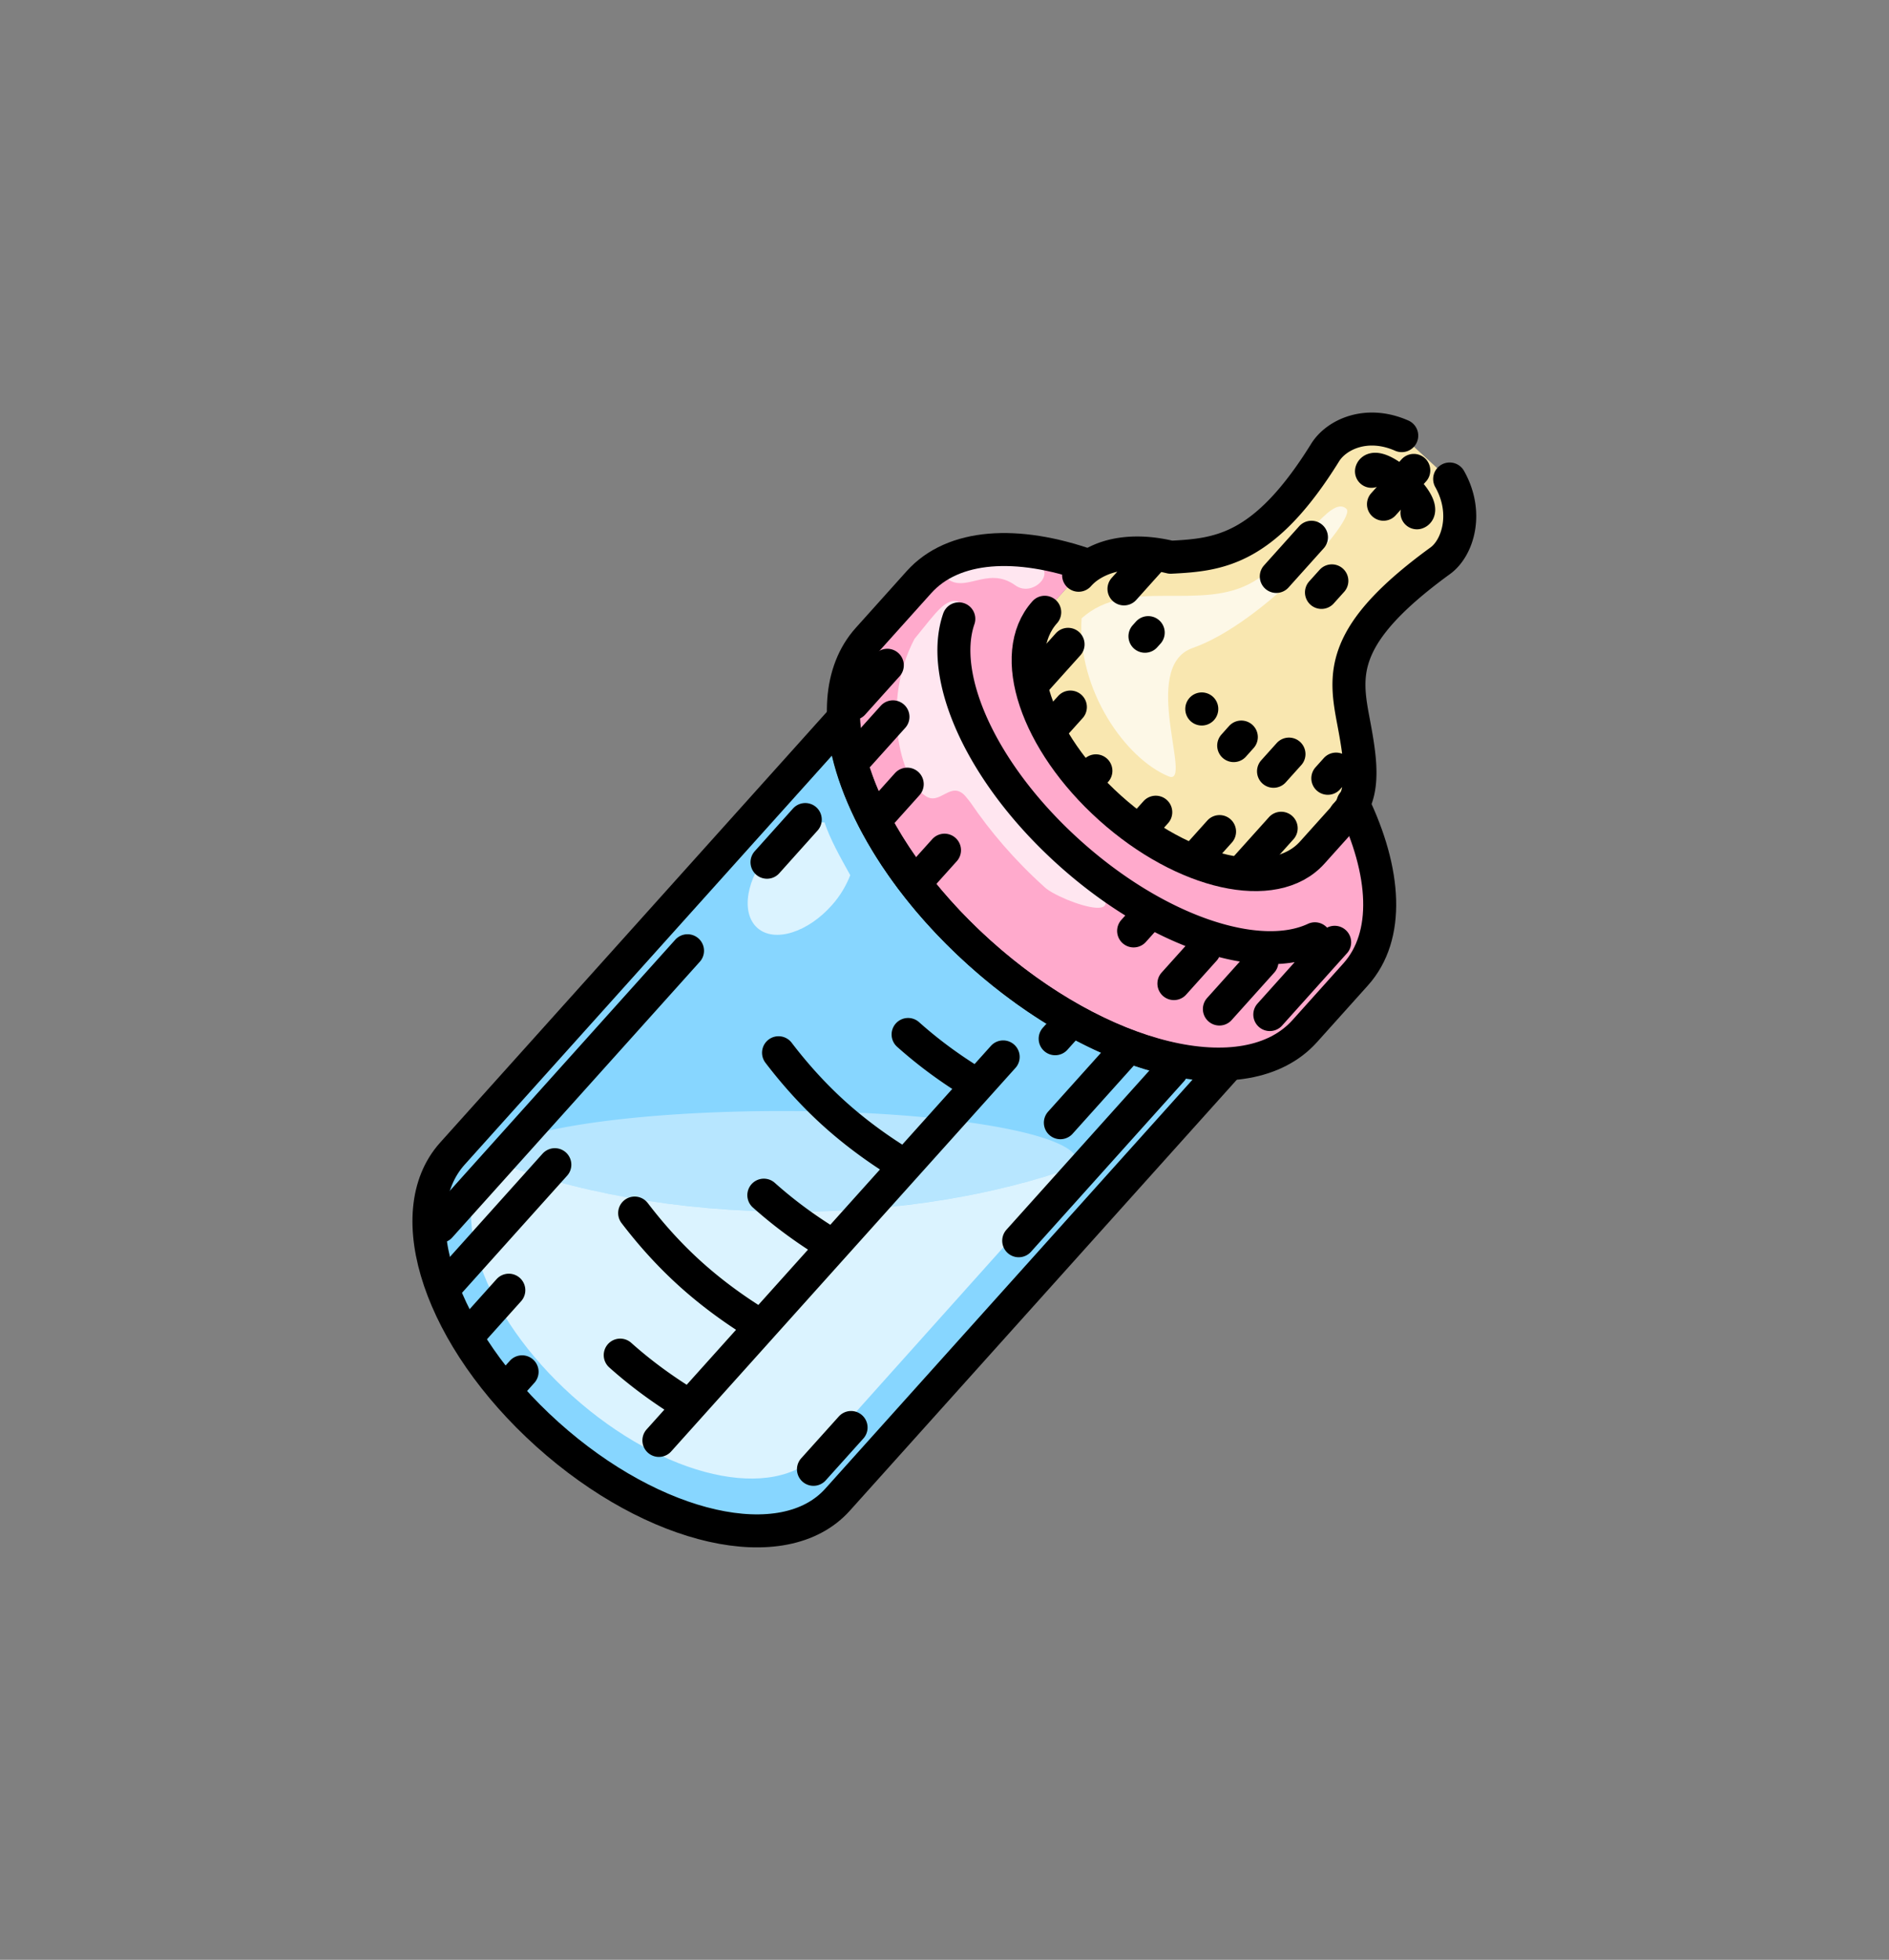 <?xml version="1.0"?>
<svg xmlns="http://www.w3.org/2000/svg" width="45.816" height="47.516" viewBox="0 0 45.816 47.516">
  <rect x="0" y="0" width="45.816" height="47.516" fill="#808080" stroke="none"/>
  <g color="#000" fill="none" stroke-width=".894">
    <path style="marker:none" d="M33.094 10.406c-.448.05-.801.292-.969.563-1.476 2.378-2.554 2.472-3.719 2.531-.75-.182-1.45-.117-1.937.187-.116.073-.22.148-.313.25l-.812.907c-.92 1.025-.2 3.14 1.594 4.75 1.793 1.61 3.954 2.087 4.875 1.062l.812-.906c.098-.109.197-.214.25-.344.207-.505.079-1.158-.062-1.906-.217-1.146-.34-2.116 2.125-3.906.42-.305.686-1.139.218-1.969L34 10.562a1.787 1.787 0 00-.906-.156z" fill="#f9e7b0" overflow="visible"/>
    <path style="marker:none" d="M26.233 14.992c1.135-1.023 2.91-.134 4.18-.897 1.108-.665 1.845-2.118 2.242-1.76.265.24-2.023 2.78-3.727 3.375-1.305.455.031 3.366-.584 3.113-1.044-.429-2.22-2.09-2.111-3.831z" opacity=".7" fill="#fff" overflow="visible"/>
    <path style="marker:none" d="M24 13.344c-.709.06-1.302.317-1.719.781L21.063 15.5c-1.425 1.586-.249 4.957 2.687 7.594 2.936 2.637 6.482 3.492 7.906 1.906l1.219-1.375c.834-.928.73-2.47-.062-4.125-.055.087-.116.17-.188.25l-.812.906c-.921 1.025-3.082.548-4.875-1.062-1.794-1.61-2.515-3.725-1.594-4.75l.812-.907c.077-.084.157-.157.25-.218-.865-.305-1.697-.435-2.406-.375z" fill="#fac" overflow="visible"/>
    <path style="marker:none" d="M22.918 13.982c.465.459 1.015-.288 1.708.21.46.331 1.127-.435.35-.575-.686-.123-1.406-.1-2.058.365z" opacity=".7" fill="#fff" overflow="visible"/>
    <path style="marker:none" d="M20.446 17.422L10.972 27.97c-1.308 1.457-.285 4.48 2.307 6.808 2.591 2.327 5.727 3.039 7.035 1.582l9.474-10.548c-1.697.088-4.008-.894-6.027-2.707-2.018-1.812-3.221-3.987-3.315-5.683z" fill="#87d6ff" overflow="visible"/>
    <path style="text-indent:0;text-align:start;line-height:normal;text-transform:none;block-progression:tb;marker:none;-inkscape-font-specification:Sans" d="M22.548 15.036l-.368.454c-.805 1.53-.361 3.411.255 3.799.363.274.628-.403.992.028.066.079.113.142.113.142.476.7 1.073 1.4 1.786 2.041.362.364 2.797 1.198.54-.624-1.057-.948-1.843-1.975-2.297-2.948-.454-.973-.57-1.856-.369-2.438.082-.2.241-.854.02-.91-.256-.064-.494.246-.672.456z" font-weight="400" opacity=".7" fill="#fff" overflow="visible" font-family="Sans"/>
    <path style="marker:none" d="M19.997 19.938c-.412.003-.911.231-1.312.687-.588.668-.726 1.512-.313 1.875s1.225.106 1.813-.563c.2-.226.344-.478.437-.718-.244-.44-.482-.859-.625-1.281zM11.847 28.095c-1.02 1.273-.142 3.795 2.03 5.746 2.217 1.99 4.895 2.609 6.014 1.363l6.2-6.922c-1.945.692-4.304 1.096-6.868 1.096-2.786 0-5.347-.479-7.376-1.283z" opacity=".7" fill="#fff" overflow="visible"/>
    <path style="marker:none" d="M18.969 26.937c-2.345 0-4.424.191-5.724.488-.821.188-1.269.496-1.401.669 2.03.804 4.59 1.281 7.375 1.281 2.564 0 4.93-.402 6.875-1.094a.236.236 0 00.031-.125c0-.675-3.214-1.219-7.156-1.219z" opacity=".4" fill="#fff" overflow="visible"/>
    <path d="M20.446 17.422L10.972 27.97c-1.308 1.457-.285 4.48 2.307 6.808 2.591 2.327 5.727 3.039 7.035 1.582l9.474-10.548c-1.697.088-4.008-.894-6.027-2.707-2.018-1.812-3.221-3.987-3.315-5.683z" style="marker:none" stroke="#000" stroke-linecap="round" stroke-linejoin="round" overflow="visible" stroke-width=".8"/>
    <path d="M26.406 13.715c-1.73-.61-3.284-.529-4.118.4l-1.233 1.373c-1.424 1.586-.23 4.98 2.706 7.617 2.936 2.637 6.46 3.48 7.885 1.894l1.233-1.373c.838-.933.738-2.491-.065-4.155" style="marker:none" stroke="#000" stroke-linecap="round" stroke-linejoin="round" overflow="visible" stroke-width=".8"/>
    <path d="M33.998 10.562c-.857-.377-1.59-.023-1.858.41-1.476 2.378-2.58 2.479-3.745 2.538-.75-.183-1.443-.122-1.931.183-.116.072-.21.151-.303.254m6.47 5.811a1.23 1.23 0 00.24-.35c.206-.505.097-1.17-.044-1.918-.217-1.146-.357-2.105 2.107-3.896.42-.305.694-1.15.226-1.981M23.255 15.004c-.491 1.425.565 3.772 2.687 5.677 2.121 1.906 4.585 2.72 5.95 2.08M21.9 28.233c-.55-.334-1.12-.742-1.65-1.218-.53-.477-.977-.981-1.367-1.491M20.155 30.176a11.553 11.553 0 01-.822-.547 10.6 10.6 0 01-.807-.652M18.41 32.12c-.551-.335-1.12-.743-1.65-1.219-.53-.476-.977-.98-1.367-1.49M16.671 34.055a11.553 11.553 0 01-.821-.548 10.6 10.6 0 01-.807-.652M23.654 26.28a11.553 11.553 0 01-.822-.547 10.6 10.6 0 01-.807-.652M28.419 25.95l-3.711 4.132M27.353 25.4l-1.635 1.82M16.675 23.051l-6.003 6.684M13.457 28.238l-2.532 2.82M12.341 31.281l-.834.929M21.521 16.13l-.834.928M21.658 17.38l-.834.928M22.004 19.012l-.684.762M22.908 20.613l-.603.671M19.531 19.87l-.928 1.035M34.29 11.405l-.735.82M34.367 12.433c.101-.033.043-.31-.392-.698-.435-.388-.683-.405-.711-.308M32.371 22.846l-1.573 1.752M30.608 23.314l-1.033 1.15M29.209 23.027l-.737.82M27.865 22.157l-.37.413M20.642 34.61l-.912 1.014M31.074 20.081l-.863.96M29.579 20.162l-.448.499M28.032 19.692l-.232.259M26.58 18.689l-.106.119M25.961 17.143l-.45.501M25.905 15.622l-.815.907M27.956 13.504l-.695.774M31.808 13.026l-.853.95M32.303 14.083l-.252.28M30.107 17.87l-.185.207M31.263 18.283l-.375.417M32.405 18.647l-.2.223M29.148 17.19v-.002M27.77 15.426l.079-.088M12.663 33.26l-.323.36M25.875 24.869l-.283.315M24.331 25.625l-8.35 9.298" style="marker:none" stroke="#000" stroke-linecap="round" stroke-linejoin="round" overflow="visible" stroke-width=".8"/>
    <path style="marker:none" d="M25.339 14.844c-.92 1.025-.21 3.133 1.584 4.744 1.793 1.61 3.984 2.108 4.904 1.083l.814-.906" stroke="#000" stroke-linecap="round" stroke-linejoin="round" overflow="visible" stroke-width=".8"/>
  </g>
</svg>
